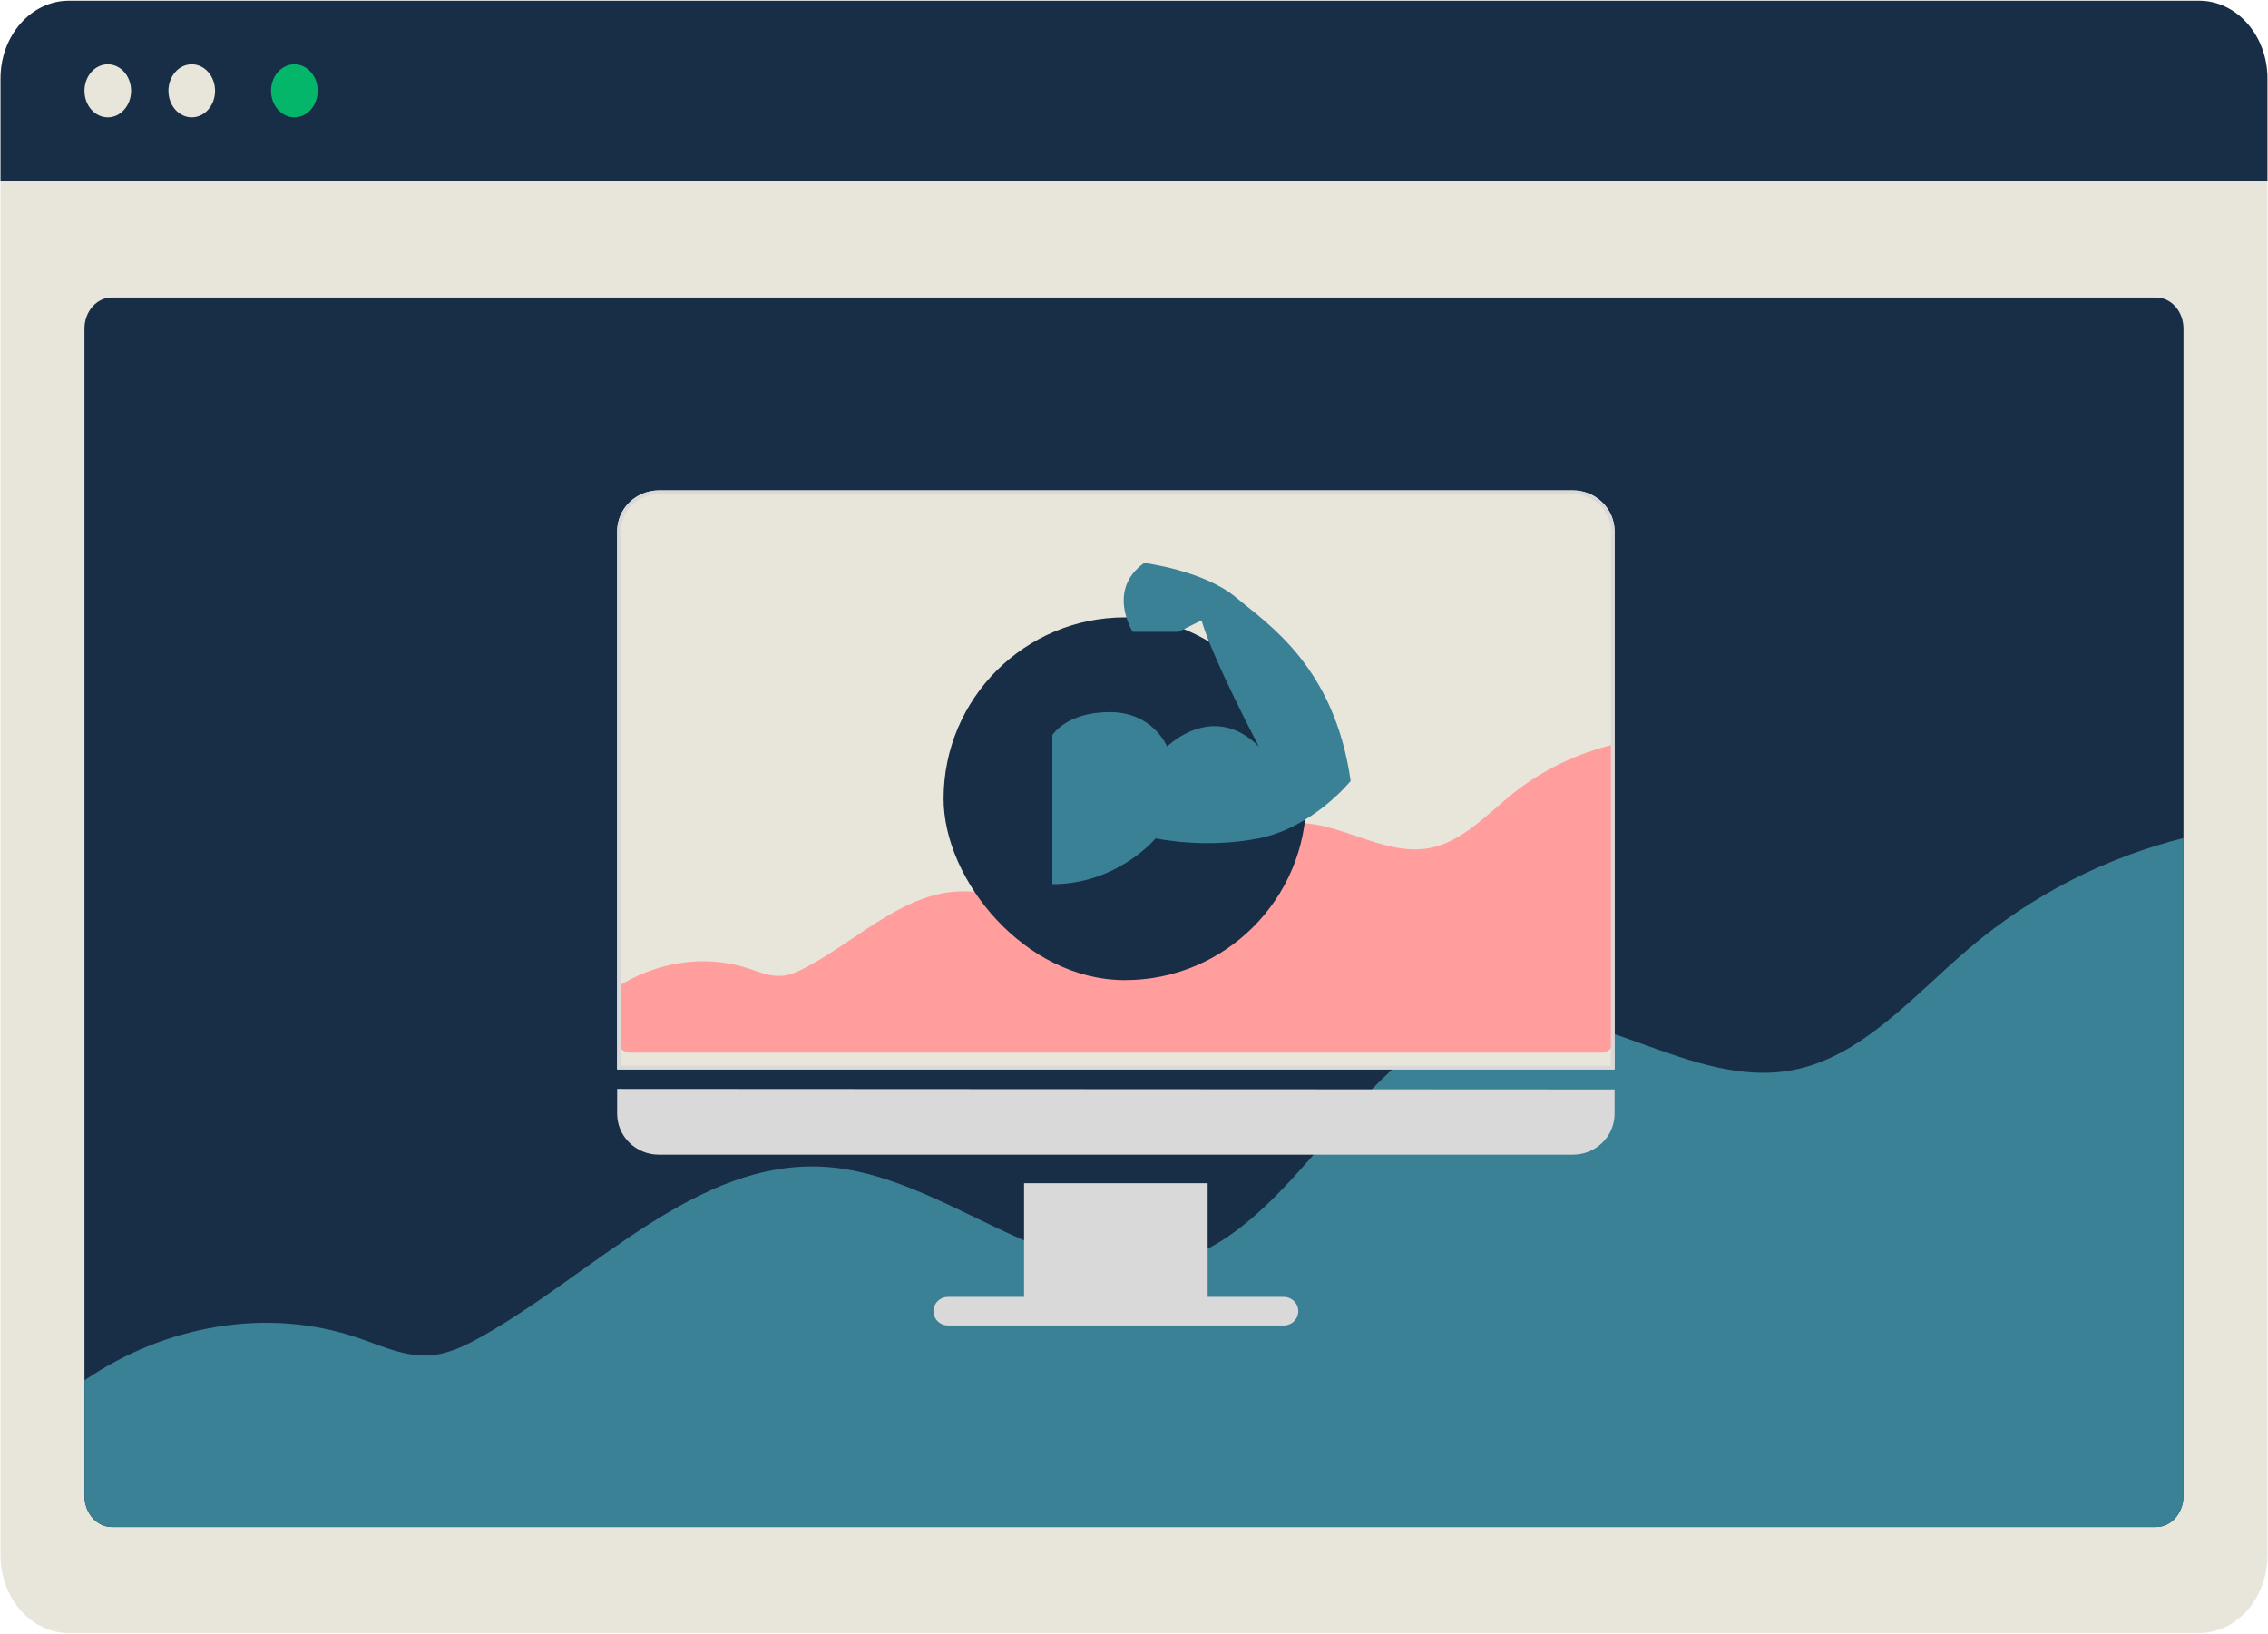 <svg width="615" height="443" viewBox="0 0 615 443" fill="none" xmlns="http://www.w3.org/2000/svg">
<path d="M0.14 21.295C0.14 9.643 8.455 0.196 18.712 0.196L596.28 0.196C606.537 0.196 614.852 9.643 614.852 21.295V421.69C614.852 433.342 606.537 442.789 596.28 442.789H18.712C8.455 442.789 0.14 433.342 0.14 421.69L0.14 21.295Z" fill="#E8E5DA"/>
<path d="M0.14 21.295C0.14 9.643 8.455 0.196 18.712 0.196L596.28 0.196C606.537 0.196 614.852 9.643 614.852 21.295V49.054L0.14 49.054L0.14 21.295Z" fill="#182E47"/>
<path d="M35.552 24.622C35.552 28.59 32.721 31.807 29.228 31.807C25.735 31.807 22.903 28.59 22.903 24.622C22.903 20.654 25.735 17.437 29.228 17.437C32.721 17.437 35.552 20.654 35.552 24.622Z" fill="#E8E5DA"/>
<path d="M58.321 24.622C58.321 28.59 55.49 31.807 51.997 31.807C48.504 31.807 45.672 28.59 45.672 24.622C45.672 20.654 48.504 17.437 51.997 17.437C55.49 17.437 58.321 20.654 58.321 24.622Z" fill="#E8E5DA"/>
<path d="M86.15 24.622C86.15 28.59 83.318 31.807 79.825 31.807C76.332 31.807 73.501 28.59 73.501 24.622C73.501 20.654 76.332 17.437 79.825 17.437C83.318 17.437 86.15 20.654 86.15 24.622Z" fill="#03B66A"/>
<path d="M22.903 89.106C22.903 84.445 26.229 80.667 30.332 80.667H584.652C588.755 80.667 592.081 84.445 592.081 89.106V405.608C592.081 410.269 588.755 414.048 584.652 414.048H30.332C26.229 414.048 22.903 410.269 22.903 405.608V89.106Z" fill="#182E47"/>
<path d="M486.411 290.097C458.5 295.627 431.214 270.151 403.305 275.693C368.074 282.688 352.064 334.114 317.092 342.531C285.197 350.207 256.076 318.29 223.47 316.369C188.976 314.338 161.285 345.172 130.532 362.443C126.136 364.911 121.495 367.155 116.568 367.502C109.906 367.972 103.517 364.958 97.145 362.773C72.477 354.312 44.78 359.321 22.911 374.256V405.601C22.911 410.262 26.237 414.04 30.34 414.04H584.66C588.763 414.04 592.088 410.262 592.088 405.601V227.232C571.049 232.495 551.019 242.628 533.955 257.138C518.964 269.887 505.074 286.4 486.411 290.097Z" fill="#3B8196"/>
<path fill-rule="evenodd" clip-rule="evenodd" d="M327.472 320.815V351.654H348.103C349.148 351.654 350.151 352.061 350.89 352.787C351.629 353.512 352.045 354.496 352.045 355.523C352.045 356.549 351.629 357.533 350.89 358.258C350.151 358.984 349.148 359.391 348.103 359.391H257.063C256.017 359.391 255.015 358.984 254.275 358.258C253.536 357.533 253.121 356.549 253.121 355.523C253.121 354.496 253.536 353.512 254.275 352.787C255.015 352.061 256.017 351.654 257.063 351.654H277.693V320.815H327.472ZM437.819 295.398V302.007C437.812 304.94 436.621 307.752 434.507 309.826C432.394 311.901 429.529 313.069 426.54 313.077H178.625C175.636 313.069 172.772 311.901 170.658 309.826C168.545 307.752 167.354 304.94 167.346 302.007V295.257L437.819 295.398Z" fill="#D9D9D9"/>
<path fill-rule="evenodd" clip-rule="evenodd" d="M178.625 132.973H426.54C429.529 132.98 432.394 134.149 434.507 136.224C436.621 138.298 437.812 141.11 437.819 144.043V289.963H167.346V144.043C167.354 141.11 168.545 138.298 170.658 136.224C172.772 134.149 175.636 132.98 178.625 132.973Z" fill="#E8E5DA"/>
<path d="M387.601 229.955C374.338 232.429 361.372 221.028 348.109 223.508C331.368 226.639 323.76 249.653 307.141 253.42C291.984 256.855 278.146 242.571 262.652 241.712C246.26 240.803 233.101 254.602 218.487 262.331C216.399 263.435 214.193 264.44 211.852 264.595C208.686 264.805 205.65 263.456 202.622 262.478C190.9 258.692 177.738 260.934 167.346 267.618V281.645C167.346 283.731 168.927 285.422 170.876 285.422H434.289C436.239 285.422 437.819 283.731 437.819 281.645V201.821C427.821 204.176 418.303 208.711 410.194 215.205C403.07 220.91 396.47 228.3 387.601 229.955Z" fill="#FF9E9C"/>
<path d="M178.626 133.473H426.539C429.399 133.48 432.138 134.599 434.157 136.581C436.176 138.562 437.312 141.246 437.319 144.045V289.463H167.846V144.044C167.854 141.246 168.989 138.562 171.008 136.581C173.028 134.599 175.766 133.48 178.626 133.473Z" stroke="#D9D9D9"/>
<rect x="255.87" y="167.397" width="98.354" height="98.354" rx="49.177" fill="#182E47"/>
<path d="M285.373 199.306C285.373 199.306 289.156 193.084 300.927 193.084C312.701 193.084 316.481 202.417 316.481 202.417C316.481 202.417 328.924 189.974 341.367 202.417C341.367 202.417 328.756 178.501 325.813 168.198L319.591 171.309H307.148C307.148 171.309 299.963 160.001 310.259 152.645C310.259 152.645 326.317 154.62 335.145 161.977C343.977 169.334 361.839 180.844 366.253 211.749C366.253 211.749 356.084 224.363 341.367 227.303C326.65 230.246 313.37 227.303 313.37 227.303C313.37 227.303 303.033 239.746 285.373 239.746V199.306Z" fill="#3B8196"/>
</svg>
